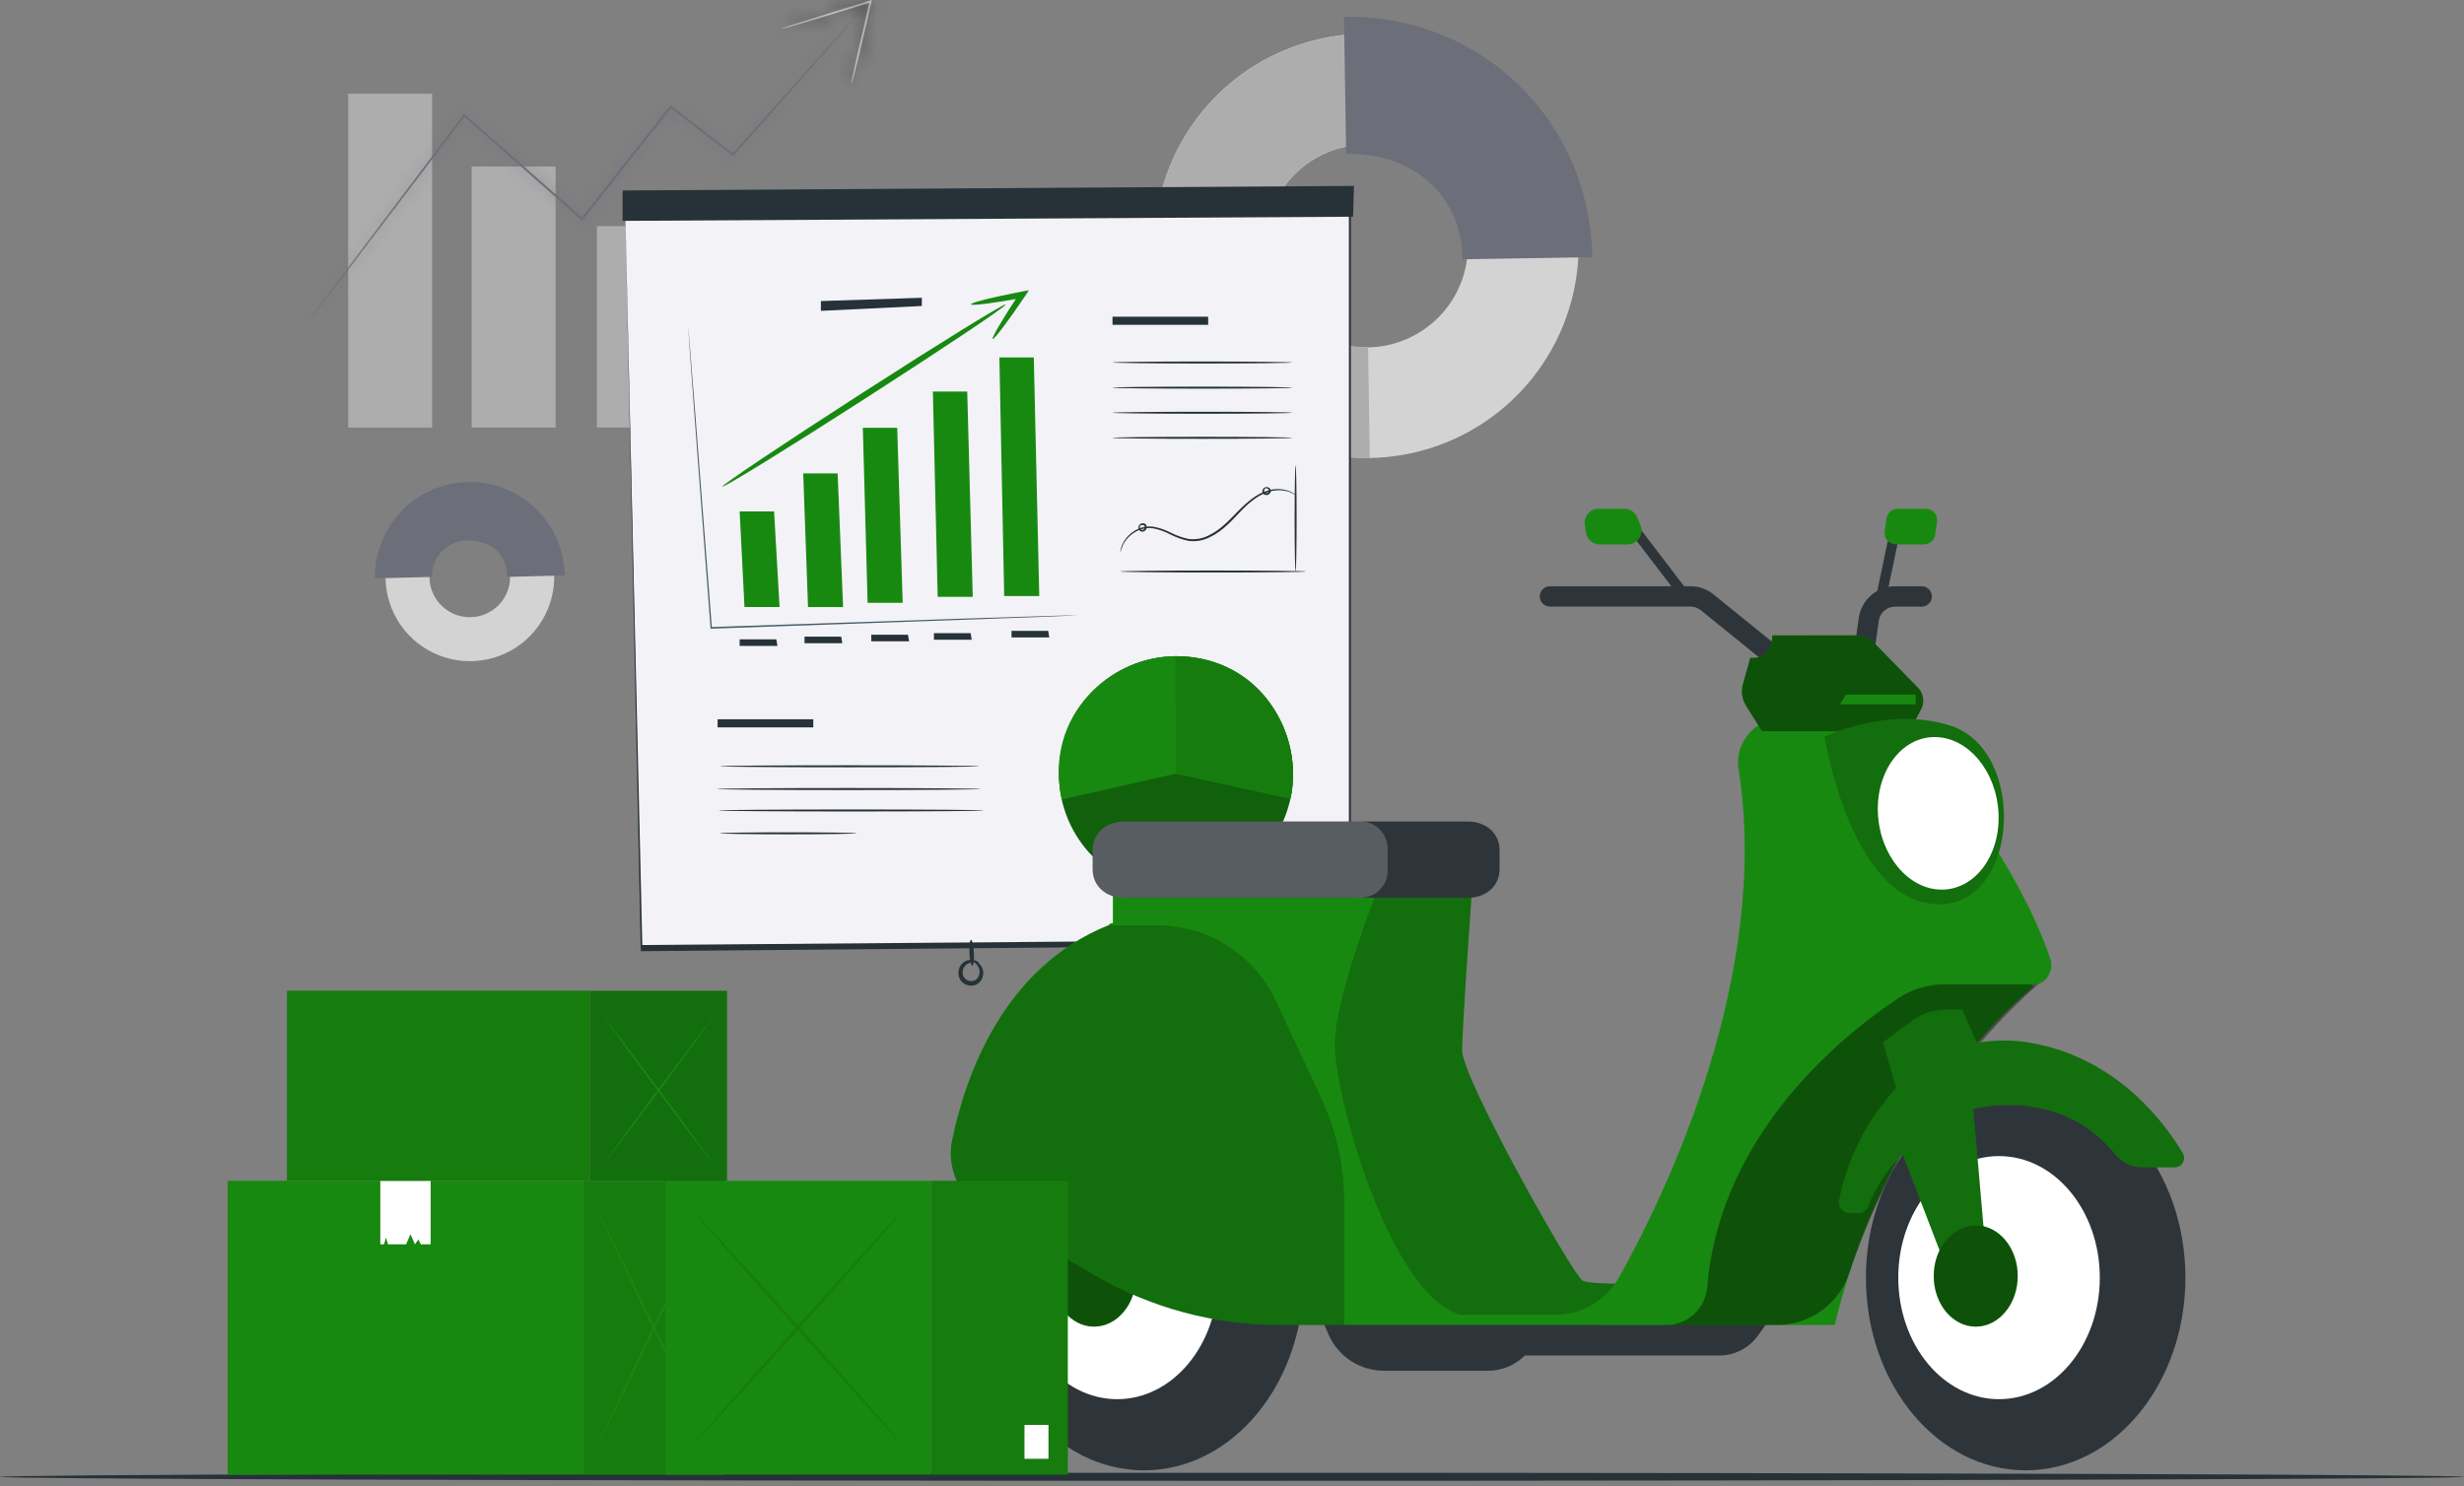 <svg width="184" height="111" viewBox="0 0 184 111" fill="none" xmlns="http://www.w3.org/2000/svg">
<rect x="0" y="0" width="184" height="111" fill="#808080" stroke="none"/>
<path d="M96.879 77.025C96.877 77.219 96.933 77.409 97.04 77.57C97.147 77.732 97.299 77.859 97.478 77.934C97.657 78.009 97.854 78.029 98.044 77.991C98.234 77.954 98.409 77.861 98.546 77.724C98.683 77.587 98.776 77.412 98.814 77.222C98.851 77.031 98.831 76.834 98.756 76.656C98.681 76.477 98.555 76.324 98.393 76.218C98.231 76.111 98.041 76.055 97.847 76.057C97.591 76.058 97.345 76.16 97.164 76.342C96.983 76.523 96.88 76.768 96.879 77.025Z" fill="#ADADAD"/>
<path d="M106.133 66.423C106.134 66.616 106.192 66.805 106.301 66.965C106.409 67.125 106.562 67.249 106.741 67.322C106.92 67.394 107.117 67.412 107.306 67.374C107.496 67.335 107.669 67.24 107.805 67.103C107.94 66.965 108.032 66.79 108.068 66.6C108.105 66.411 108.084 66.214 108.009 66.036C107.933 65.858 107.807 65.707 107.645 65.601C107.484 65.495 107.294 65.439 107.101 65.441C106.842 65.443 106.595 65.547 106.414 65.731C106.232 65.916 106.131 66.164 106.133 66.423Z" fill="#ADADAD"/>
<path d="M127.91 80.554C127.911 80.748 127.97 80.936 128.078 81.096C128.186 81.256 128.34 81.38 128.519 81.453C128.698 81.526 128.894 81.544 129.084 81.505C129.273 81.466 129.446 81.372 129.582 81.234C129.718 81.097 129.81 80.922 129.846 80.732C129.882 80.542 129.861 80.346 129.786 80.168C129.711 79.99 129.584 79.838 129.423 79.732C129.261 79.626 129.072 79.57 128.878 79.572C128.62 79.574 128.373 79.679 128.191 79.863C128.01 80.047 127.909 80.296 127.91 80.554Z" fill="#ADADAD"/>
<path d="M32.269 7H26V31.935H32.269V7Z" fill="#ADADAD"/>
<path d="M41.488 12.438H35.219V31.933H41.488V12.438Z" fill="#ADADAD"/>
<path d="M50.847 16.891H44.578V31.932H50.847V16.891Z" fill="#ADADAD"/>
<path d="M69.638 22.669H63.369V31.603H69.638V22.669Z" fill="#CCCCCC"/>
<mask id="path-8-inside-1_3033_100021" fill="white">
<path d="M64.618 0.446C64.618 0.446 64.559 0.522 64.445 0.656L63.923 1.255L61.94 3.515L54.786 11.607L54.747 11.648L54.702 11.615L50.035 8.038H50.129L43.601 16.313L43.523 16.414L43.475 16.475L43.416 16.422L34.625 8.657H34.723C31.271 13.188 28.347 17.058 26.255 19.795L23.819 22.979L23.169 23.816L22.999 24.031C22.98 24.056 22.959 24.08 22.938 24.103C22.953 24.076 22.971 24.05 22.991 24.025L23.152 23.802L23.786 22.945L26.188 19.739L34.614 8.563L34.658 8.504L34.712 8.551L43.514 16.297H43.408L43.486 16.196L50.023 7.926L50.065 7.873L50.118 7.915L54.778 11.489H54.694L61.884 3.462C62.752 2.5 63.432 1.744 63.898 1.23L64.431 0.644C64.554 0.505 64.618 0.446 64.618 0.446Z"/>
</mask>
<path d="M64.618 0.446C64.618 0.446 64.559 0.522 64.445 0.656L63.923 1.255L61.94 3.515L54.786 11.607L54.747 11.648L54.702 11.615L50.035 8.038H50.129L43.601 16.313L43.523 16.414L43.475 16.475L43.416 16.422L34.625 8.657H34.723C31.271 13.188 28.347 17.058 26.255 19.795L23.819 22.979L23.169 23.816L22.999 24.031C22.98 24.056 22.959 24.08 22.938 24.103C22.953 24.076 22.971 24.05 22.991 24.025L23.152 23.802L23.786 22.945L26.188 19.739L34.614 8.563L34.658 8.504L34.712 8.551L43.514 16.297H43.408L43.486 16.196L50.023 7.926L50.065 7.873L50.118 7.915L54.778 11.489H54.694L61.884 3.462C62.752 2.5 63.432 1.744 63.898 1.23L64.431 0.644C64.554 0.505 64.618 0.446 64.618 0.446Z" fill="#6C6E79"/>
<path d="M64.618 0.446L74.09 7.813L56.527 -8.415L64.618 0.446ZM64.445 0.656L73.499 8.531L73.535 8.49L73.57 8.449L64.445 0.656ZM63.923 1.255L72.942 9.172L72.96 9.151L72.978 9.131L63.923 1.255ZM61.94 3.515L70.93 11.464L70.944 11.448L70.958 11.432L61.94 3.515ZM54.786 11.607L63.559 19.794L63.669 19.676L63.776 19.555L54.786 11.607ZM54.747 11.648L47.546 21.248L56.167 27.714L63.52 19.836L54.747 11.648ZM54.702 11.615L47.403 21.14L47.452 21.177L47.502 21.215L54.702 11.615ZM50.035 8.038V-3.962H14.646L42.736 17.563L50.035 8.038ZM50.129 8.038L59.55 15.471L74.882 -3.962H50.129V8.038ZM43.601 16.313L34.18 8.881L34.154 8.913L34.128 8.946L43.601 16.313ZM43.523 16.414L34.05 9.046L34.039 9.061L34.027 9.076L43.523 16.414ZM43.475 16.475L35.424 25.374L45.041 34.074L52.97 23.812L43.475 16.475ZM43.416 16.422L51.467 7.523L51.414 7.475L51.36 7.428L43.416 16.422ZM34.625 8.657V-3.343H2.911L26.681 17.652L34.625 8.657ZM34.723 8.657L44.269 15.929L58.948 -3.343H34.723V8.657ZM26.255 19.795L35.785 27.087L35.788 27.084L26.255 19.795ZM23.819 22.979L33.297 30.339L33.323 30.305L33.349 30.271L23.819 22.979ZM23.169 23.816L32.575 31.267L32.611 31.222L32.646 31.177L23.169 23.816ZM22.999 24.031L13.593 16.579L13.49 16.708L13.392 16.84L22.999 24.031ZM22.938 24.103L12.566 18.067L31.619 32.388L22.938 24.103ZM22.991 24.025L32.431 31.433L32.572 31.253L32.706 31.069L22.991 24.025ZM23.152 23.802L13.504 16.667L13.47 16.713L13.437 16.758L23.152 23.802ZM23.786 22.945L14.183 15.749L14.16 15.78L14.137 15.811L23.786 22.945ZM26.188 19.739L16.606 12.516L16.595 12.53L16.585 12.543L26.188 19.739ZM34.614 8.563L25.069 1.29L25.05 1.314L25.032 1.339L34.614 8.563ZM34.658 8.504L42.66 -0.439L32.983 -9.098L25.113 1.231L34.658 8.504ZM34.712 8.551L26.71 17.494L26.747 17.527L26.785 17.561L34.712 8.551ZM43.514 16.297V28.297H75.319L51.441 7.287L43.514 16.297ZM43.408 16.297L33.936 8.929L18.872 28.297H43.408V16.297ZM43.486 16.196L34.072 8.755L34.043 8.792L34.014 8.829L43.486 16.196ZM50.023 7.926L59.437 15.368L59.442 15.362L50.023 7.926ZM50.065 7.873L57.501 -1.546L48.082 -8.981L40.646 0.438L50.065 7.873ZM50.118 7.915L42.683 17.334L42.748 17.386L42.815 17.437L50.118 7.915ZM54.778 11.489V23.489H90.138L62.081 1.968L54.778 11.489ZM54.694 11.489L45.755 3.483L27.835 23.489H54.694V11.489ZM61.884 3.462L52.971 -4.572L52.958 -4.558L52.945 -4.544L61.884 3.462ZM63.898 1.23L55.021 -6.844L55.012 -6.835L63.898 1.23ZM64.431 0.644L73.308 8.719L73.375 8.646L73.44 8.572L64.431 0.644ZM64.618 0.446C55.146 -6.921 55.146 -6.921 55.146 -6.922C55.146 -6.922 55.147 -6.922 55.147 -6.922C55.147 -6.923 55.148 -6.923 55.148 -6.924C55.149 -6.925 55.15 -6.926 55.151 -6.927C55.152 -6.929 55.154 -6.931 55.155 -6.933C55.158 -6.937 55.162 -6.941 55.165 -6.945C55.171 -6.953 55.177 -6.961 55.182 -6.968C55.194 -6.982 55.205 -6.996 55.215 -7.009C55.235 -7.034 55.252 -7.055 55.267 -7.073C55.295 -7.109 55.313 -7.13 55.321 -7.138L73.57 8.449C73.691 8.307 73.796 8.181 73.882 8.075C73.926 8.021 73.965 7.973 73.999 7.929C74.017 7.907 74.033 7.887 74.048 7.867C74.056 7.858 74.063 7.848 74.07 7.839C74.074 7.835 74.077 7.831 74.08 7.826C74.082 7.824 74.084 7.822 74.085 7.82C74.086 7.819 74.087 7.818 74.088 7.817C74.088 7.816 74.089 7.816 74.089 7.815C74.089 7.815 74.09 7.814 74.09 7.814C74.09 7.814 74.09 7.813 64.618 0.446ZM55.391 -7.22L54.869 -6.62L72.978 9.131L73.499 8.531L55.391 -7.22ZM54.905 -6.661L52.921 -4.401L70.958 11.432L72.942 9.172L54.905 -6.661ZM52.95 -4.433L45.796 3.658L63.776 19.555L70.93 11.464L52.95 -4.433ZM46.013 3.419L45.974 3.461L63.52 19.836L63.559 19.794L46.013 3.419ZM61.947 2.049L61.903 2.015L47.502 21.215L47.546 21.248L61.947 2.049ZM62.001 2.09L57.333 -1.487L42.736 17.563L47.403 21.14L62.001 2.09ZM50.035 20.038H50.129V-3.962H50.035V20.038ZM40.708 0.605L34.18 8.881L53.022 23.746L59.55 15.471L40.708 0.605ZM34.128 8.946L34.05 9.046L52.995 23.781L53.073 23.681L34.128 8.946ZM34.027 9.076L33.98 9.138L52.97 23.812L53.018 23.751L34.027 9.076ZM51.526 7.576L51.467 7.523L35.366 25.321L35.424 25.374L51.526 7.576ZM51.36 7.428L42.569 -0.337L26.681 17.652L35.473 25.416L51.36 7.428ZM34.625 20.657H34.723V-3.343H34.625V20.657ZM25.177 1.386C21.669 5.991 18.821 9.761 16.722 12.507L35.788 27.084C37.874 24.355 40.874 20.386 44.269 15.929L25.177 1.386ZM16.724 12.503L14.289 15.687L33.349 30.271L35.785 27.087L16.724 12.503ZM14.342 15.618L13.692 16.455L32.646 31.177L33.297 30.339L14.342 15.618ZM13.763 16.364L13.593 16.579L32.405 31.482L32.575 31.267L13.763 16.364ZM13.392 16.84C13.659 16.482 13.948 16.141 14.256 15.818L31.619 32.388C31.97 32.019 32.3 31.63 32.606 31.221L13.392 16.84ZM33.309 30.139C33.046 30.59 32.753 31.023 32.431 31.433L13.55 16.617C13.189 17.077 12.861 17.561 12.566 18.067L33.309 30.139ZM32.706 31.069L32.868 30.845L13.437 16.758L13.275 16.981L32.706 31.069ZM32.801 30.936L33.434 30.08L14.137 15.811L13.504 16.667L32.801 30.936ZM33.389 30.141L35.791 26.936L16.585 12.543L14.183 15.749L33.389 30.141ZM35.77 26.963L44.196 15.786L25.032 1.339L16.606 12.516L35.77 26.963ZM44.159 15.835L44.204 15.777L25.113 1.231L25.069 1.29L44.159 15.835ZM26.657 17.447L26.71 17.494L42.713 -0.391L42.66 -0.439L26.657 17.447ZM26.785 17.561L35.587 25.306L51.441 7.287L42.638 -0.458L26.785 17.561ZM43.514 4.297H43.408V28.297H43.514V4.297ZM52.88 23.664L52.959 23.563L34.014 8.829L33.936 8.929L52.88 23.664ZM52.9 23.638L59.437 15.368L40.609 0.485L34.072 8.755L52.9 23.638ZM59.442 15.362L59.484 15.309L40.646 0.438L40.605 0.491L59.442 15.362ZM42.63 17.292L42.683 17.334L57.553 -1.504L57.501 -1.546L42.63 17.292ZM42.815 17.437L47.474 21.011L62.081 1.968L57.422 -1.606L42.815 17.437ZM54.778 -0.511H54.694V23.489H54.778V-0.511ZM63.632 19.496L70.822 11.469L52.945 -4.544L45.755 3.483L63.632 19.496ZM70.797 11.497C71.677 10.521 72.336 9.789 72.784 9.295L55.012 -6.835C54.529 -6.301 53.826 -5.521 52.971 -4.572L70.797 11.497ZM72.776 9.304L73.308 8.719L55.554 -7.43L55.021 -6.844L72.776 9.304ZM73.44 8.572C73.367 8.655 73.27 8.761 73.149 8.884C73.088 8.946 73.021 9.013 72.948 9.084C72.912 9.119 72.873 9.156 72.834 9.193C72.814 9.212 72.793 9.231 72.773 9.25C72.762 9.259 72.752 9.269 72.741 9.279C72.736 9.284 72.731 9.288 72.725 9.293C72.723 9.296 72.72 9.298 72.717 9.301C72.716 9.302 72.715 9.303 72.713 9.304C72.713 9.305 72.712 9.306 72.711 9.306C72.71 9.307 72.709 9.308 64.618 0.446C56.527 -8.415 56.526 -8.415 56.525 -8.414C56.524 -8.413 56.523 -8.412 56.523 -8.412C56.521 -8.411 56.52 -8.409 56.519 -8.408C56.516 -8.406 56.513 -8.403 56.511 -8.401C56.505 -8.396 56.5 -8.391 56.494 -8.386C56.484 -8.376 56.473 -8.366 56.462 -8.356C56.44 -8.336 56.418 -8.315 56.397 -8.295C56.353 -8.254 56.309 -8.212 56.264 -8.169C56.175 -8.082 56.085 -7.993 55.993 -7.898C55.809 -7.71 55.618 -7.506 55.423 -7.283L73.44 8.572Z" fill="#6C6E79" mask="url(#path-8-inside-1_3033_100021)"/>
<mask id="path-10-inside-2_3033_100021" fill="white">
<path d="M63.584 6.23C63.581 6.188 63.586 6.145 63.598 6.105L63.667 5.747C63.74 5.415 63.838 4.975 63.946 4.436C64.195 3.32 64.546 1.797 64.951 0.089L65.04 0.173L64.725 0.271C62.975 0.809 61.391 1.286 60.241 1.627L58.877 2.02L58.503 2.12C58.46 2.136 58.415 2.145 58.369 2.146C58.409 2.124 58.451 2.106 58.495 2.093L58.86 1.967L60.211 1.529C61.352 1.163 62.934 0.67 64.675 0.134L64.99 0.039L65.113 0L65.082 0.126C64.694 1.841 64.34 3.359 64.061 4.461C63.924 4.994 63.812 5.432 63.732 5.761C63.693 5.898 63.659 6.015 63.634 6.11C63.623 6.152 63.606 6.193 63.584 6.23Z"/>
</mask>
<path d="M63.584 6.23C63.581 6.188 63.586 6.145 63.598 6.105L63.667 5.747C63.74 5.415 63.838 4.975 63.946 4.436C64.195 3.32 64.546 1.797 64.951 0.089L65.04 0.173L64.725 0.271C62.975 0.809 61.391 1.286 60.241 1.627L58.877 2.02L58.503 2.12C58.46 2.136 58.415 2.145 58.369 2.146C58.409 2.124 58.451 2.106 58.495 2.093L58.86 1.967L60.211 1.529C61.352 1.163 62.934 0.67 64.675 0.134L64.99 0.039L65.113 0L65.082 0.126C64.694 1.841 64.34 3.359 64.061 4.461C63.924 4.994 63.812 5.432 63.732 5.761C63.693 5.898 63.659 6.015 63.634 6.11C63.623 6.152 63.606 6.193 63.584 6.23Z" fill="#CCCCCC"/>
<path d="M63.584 6.23L51.601 6.865L53.666 45.845L73.854 12.436L63.584 6.23ZM63.598 6.105L75.149 9.355L75.281 8.884L75.375 8.405L63.598 6.105ZM63.667 5.747L51.944 3.186L51.916 3.316L51.89 3.447L63.667 5.747ZM63.946 4.436L52.233 1.83L52.207 1.944L52.184 2.059L63.946 4.436ZM64.951 0.089L73.158 -8.665L58.049 -22.83L53.274 -2.677L64.951 0.089ZM65.04 0.173L68.591 11.636L88.3 5.531L73.248 -8.581L65.04 0.173ZM64.725 0.271L68.255 11.74L68.265 11.736L68.275 11.733L64.725 0.271ZM60.241 1.627L63.566 13.157L63.607 13.145L63.648 13.133L60.241 1.627ZM58.877 2.02L61.99 13.609L62.096 13.581L62.202 13.55L58.877 2.02ZM58.503 2.12L55.39 -9.469L54.842 -9.321L54.31 -9.123L58.503 2.12ZM58.369 2.146L52.64 -8.398L58.534 14.144L58.369 2.146ZM58.495 2.093L62.056 13.552L62.225 13.499L62.393 13.442L58.495 2.093ZM58.86 1.967L55.158 -9.447L55.059 -9.416L54.962 -9.382L58.86 1.967ZM60.211 1.529L56.55 -9.899L56.529 -9.892L56.508 -9.886L60.211 1.529ZM64.675 0.134L61.217 -11.357L61.181 -11.346L61.146 -11.335L64.675 0.134ZM64.99 0.039L68.447 11.53L68.538 11.503L68.628 11.474L64.99 0.039ZM65.113 0L76.769 2.849L81.846 -17.917L61.474 -11.435L65.113 0ZM65.082 0.126L53.425 -2.724L53.4 -2.622L53.377 -2.52L65.082 0.126ZM64.061 4.461L75.684 7.443L75.689 7.425L75.694 7.406L64.061 4.461ZM63.732 5.761L75.27 9.058L75.331 8.843L75.385 8.625L63.732 5.761ZM63.634 6.11L52.033 3.039L52.019 3.094L52.005 3.149L63.634 6.11ZM75.567 5.595C75.634 6.863 75.493 8.133 75.149 9.355L52.046 2.855C51.679 4.158 51.529 5.513 51.601 6.865L75.567 5.595ZM75.375 8.405L75.445 8.048L51.89 3.447L51.82 3.804L75.375 8.405ZM75.391 8.309C75.457 8.006 75.577 7.463 75.709 6.813L52.184 2.059C52.098 2.486 52.023 2.825 51.944 3.186L75.391 8.309ZM75.66 7.042C75.892 5.997 76.231 4.531 76.628 2.856L53.274 -2.677C52.862 -0.937 52.497 0.643 52.233 1.83L75.66 7.042ZM56.743 8.844L56.833 8.927L73.248 -8.581L73.158 -8.665L56.743 8.844ZM61.49 -11.29L61.175 -11.192L68.275 11.733L68.591 11.636L61.49 -11.29ZM61.195 -11.198C59.485 -10.672 57.941 -10.207 56.834 -9.88L63.648 13.133C64.841 12.78 66.466 12.29 68.255 11.74L61.195 -11.198ZM56.917 -9.904L55.552 -9.51L62.202 13.55L63.566 13.157L56.917 -9.904ZM55.763 -9.569L55.39 -9.469L61.617 13.71L61.99 13.609L55.763 -9.569ZM54.31 -9.123C55.557 -9.588 56.874 -9.835 58.204 -9.853L58.534 14.144C59.956 14.125 61.364 13.861 62.696 13.364L54.31 -9.123ZM64.099 12.689C63.447 13.043 62.763 13.332 62.056 13.552L54.934 -9.367C54.139 -9.12 53.371 -8.796 52.64 -8.398L64.099 12.689ZM62.393 13.442L62.759 13.316L54.962 -9.382L54.596 -9.257L62.393 13.442ZM62.563 13.382L63.913 12.943L56.508 -9.886L55.158 -9.447L62.563 13.382ZM63.871 12.957C64.949 12.612 66.482 12.133 68.204 11.603L61.146 -11.335C59.385 -10.794 57.754 -10.285 56.55 -9.899L63.871 12.957ZM68.132 11.625L68.447 11.53L61.532 -11.452L61.217 -11.357L68.132 11.625ZM68.628 11.474L68.751 11.435L61.474 -11.435L61.352 -11.396L68.628 11.474ZM53.456 -2.849L53.425 -2.724L76.739 2.975L76.769 2.849L53.456 -2.849ZM53.377 -2.52C52.994 -0.825 52.667 0.569 52.428 1.516L75.694 7.406C76.012 6.149 76.394 4.508 76.787 2.771L53.377 -2.52ZM52.437 1.479C52.302 2.007 52.176 2.501 52.078 2.898L75.385 8.625C75.449 8.363 75.546 7.981 75.684 7.443L52.437 1.479ZM52.193 2.465C52.166 2.561 52.095 2.806 52.033 3.039L75.234 9.181C75.229 9.203 75.225 9.216 75.224 9.218C75.224 9.22 75.225 9.216 75.229 9.203C75.233 9.189 75.237 9.172 75.245 9.146C75.252 9.121 75.26 9.093 75.27 9.058L52.193 2.465ZM52.005 3.149C52.285 2.049 52.726 0.995 53.313 0.024L73.854 12.436C74.486 11.39 74.961 10.256 75.263 9.071L52.005 3.149Z" fill="black" mask="url(#path-10-inside-2_3033_100021)"/>
<path d="M34.986 36.785C36.232 36.765 37.456 37.114 38.503 37.79C39.55 38.465 40.374 39.435 40.869 40.579C41.365 41.722 41.51 42.986 41.287 44.212C41.064 45.438 40.482 46.57 39.616 47.465C38.749 48.361 37.637 48.979 36.419 49.242C35.201 49.505 33.933 49.401 32.774 48.943C31.615 48.486 30.618 47.694 29.909 46.67C29.2 45.646 28.81 44.434 28.79 43.188C28.764 41.518 29.403 39.906 30.564 38.705C31.726 37.505 33.316 36.814 34.986 36.785ZM35.137 46.098C35.733 46.087 36.312 45.9 36.801 45.56C37.29 45.22 37.667 44.742 37.885 44.188C38.103 43.634 38.152 43.027 38.025 42.445C37.899 41.863 37.602 41.331 37.174 40.918C36.745 40.504 36.204 40.227 35.618 40.12C35.031 40.014 34.427 40.084 33.881 40.322C33.334 40.559 32.87 40.953 32.548 41.454C32.225 41.954 32.058 42.54 32.068 43.135C32.075 43.531 32.16 43.922 32.318 44.285C32.476 44.649 32.704 44.977 32.989 45.252C33.274 45.528 33.61 45.744 33.979 45.889C34.347 46.034 34.741 46.105 35.137 46.098Z" fill="#D3D3D3"/>
<path d="M34.973 36.001C36.852 35.974 38.665 36.693 40.014 38.001C41.363 39.308 42.139 41.097 42.172 42.976L37.875 43.087C37.847 41.221 36.583 40.462 35.085 40.367C34.717 40.345 34.348 40.4 34.002 40.527C33.656 40.654 33.34 40.852 33.074 41.108C32.808 41.363 32.597 41.671 32.456 42.012C32.315 42.352 32.246 42.719 32.253 43.087L28.001 43.202C27.972 41.323 28.69 39.509 29.997 38.159C31.304 36.808 33.094 36.032 34.973 36.001Z" fill="#6C6E79"/>
<path d="M86.199 18.624C86.148 15.49 87.027 12.411 88.726 9.777C90.424 7.142 92.866 5.071 95.742 3.825C98.618 2.579 101.799 2.213 104.883 2.775C107.967 3.338 110.814 4.802 113.066 6.982C115.317 9.163 116.871 11.963 117.531 15.027C118.191 18.091 117.928 21.282 116.774 24.196C115.62 27.111 113.628 29.617 111.049 31.399C108.47 33.181 105.421 34.158 102.287 34.206C98.089 34.266 94.039 32.659 91.024 29.739C88.008 26.818 86.274 22.821 86.199 18.624ZM109.616 18.247C109.592 16.749 109.124 15.292 108.271 14.06C107.419 12.828 106.22 11.877 104.827 11.326C103.434 10.775 101.908 10.65 100.444 10.966C98.98 11.283 97.642 12.026 96.6 13.102C95.558 14.178 94.858 15.54 94.59 17.013C94.322 18.487 94.496 20.008 95.092 21.382C95.687 22.757 96.677 23.924 97.936 24.736C99.195 25.548 100.666 25.969 102.164 25.945C104.172 25.91 106.085 25.08 107.482 23.637C108.879 22.194 109.647 20.256 109.616 18.247Z" fill="#D3D3D3"/>
<path d="M86.199 18.623C86.136 14.423 87.741 10.369 90.664 7.351C93.586 4.334 97.587 2.599 101.787 2.527L101.921 10.794C99.912 10.827 97.998 11.655 96.6 13.099C95.202 14.542 94.435 16.482 94.467 18.491C94.5 20.5 95.329 22.414 96.772 23.811C98.215 25.209 100.155 25.977 102.164 25.944L102.287 34.206C98.088 34.267 94.037 32.661 91.022 29.74C88.006 26.819 86.272 22.821 86.199 18.623Z" fill="#ADADAD"/>
<path d="M100.361 1.255C110.581 1.091 118.737 8.987 118.898 19.206L109.225 19.363C109.147 14.475 105.411 11.397 100.526 11.478L100.361 1.255Z" fill="#6C6E79"/>
<path d="M184 110.306C184 110.464 142.809 110.6 92 110.6C41.191 110.6 0 110.464 0 110.306C0 110.147 41.18 110 92 110C142.82 110 184 110.136 184 110.306Z" fill="#263238"/>
<path d="M47.853 70.203L100.806 69.822V70.568L47.853 71.044V70.203Z" fill="#263238"/>
<path d="M46.703 16.133L47.909 70.648L100.811 70.235V15.217L46.703 16.133Z" fill="#F2F2F7"/>
<path d="M46.706 16.133L100.813 15.154H100.879V15.22C100.879 30.969 100.879 49.553 100.879 69.38V70.313H100.805L47.903 70.717H47.84V70.654C47.157 37.981 46.712 16.696 46.697 16.136C46.697 16.687 47.206 37.981 47.966 70.648L47.903 70.585L100.805 70.163L100.73 70.238V69.377C100.73 49.55 100.73 30.966 100.73 15.218L100.796 15.284L46.706 16.133Z" fill="#263238"/>
<path d="M46.49 16.497L101.041 16.185L101.109 13.886L46.49 14.227V16.497Z" fill="#263238"/>
<path d="M72.605 72.135C72.514 72.135 72.417 71.707 72.391 71.174C72.365 70.64 72.422 70.204 72.514 70.198C72.605 70.192 72.702 70.623 72.728 71.156C72.754 71.69 72.7 72.135 72.605 72.135Z" fill="#263238"/>
<path d="M72.584 71.742C72.584 71.722 72.675 71.716 72.818 71.774C72.904 71.81 72.985 71.859 73.058 71.917C73.156 71.997 73.239 72.094 73.301 72.204C73.386 72.357 73.428 72.529 73.424 72.704C73.42 72.879 73.37 73.049 73.278 73.197C73.223 73.287 73.153 73.366 73.072 73.433C72.987 73.501 72.89 73.553 72.786 73.585C72.566 73.646 72.33 73.629 72.121 73.536C72.014 73.489 71.918 73.422 71.835 73.341C71.752 73.259 71.687 73.162 71.643 73.054C71.564 72.858 71.547 72.643 71.595 72.437C71.63 72.265 71.712 72.107 71.832 71.98C71.953 71.853 72.106 71.763 72.275 71.719C72.491 71.66 72.721 71.68 72.924 71.777C73.061 71.846 73.112 71.917 73.101 71.934C73.089 71.952 73.012 71.934 72.881 71.9C72.702 71.867 72.517 71.882 72.346 71.946C72.236 71.989 72.138 72.058 72.061 72.147C71.971 72.252 71.913 72.38 71.892 72.516C71.872 72.653 71.889 72.792 71.943 72.919C72.006 73.055 72.117 73.163 72.255 73.22C72.392 73.282 72.546 73.295 72.692 73.258C72.826 73.223 72.942 73.139 73.018 73.022C73.092 72.912 73.137 72.785 73.147 72.652C73.155 72.592 73.155 72.531 73.147 72.471C73.137 72.415 73.121 72.36 73.098 72.308C73.025 72.139 72.909 71.992 72.763 71.88C72.658 71.805 72.584 71.765 72.584 71.742Z" fill="#263238"/>
<path d="M80.454 45.965C80.454 45.965 80.454 45.965 80.419 45.965H80.322L79.945 45.982L78.49 46.046L73.141 46.246C68.623 46.413 62.379 46.634 55.486 46.872L53.114 46.953H53.06V46.898C52.58 40.564 52.145 34.886 51.845 30.805C51.697 28.767 51.58 27.128 51.497 26C51.459 25.427 51.428 24.999 51.408 24.703C51.408 24.554 51.391 24.442 51.388 24.365C51.385 24.287 51.388 24.299 51.388 24.279C51.388 24.258 51.388 24.25 51.388 24.25C51.389 24.259 51.389 24.269 51.388 24.279C51.388 24.299 51.388 24.327 51.388 24.365C51.388 24.402 51.405 24.554 51.419 24.7C51.442 24.987 51.479 25.432 51.528 25.998C51.617 27.126 51.748 28.765 51.911 30.797C52.231 34.866 52.671 40.529 53.157 46.889L53.1 46.838L55.472 46.755C62.364 46.519 68.617 46.31 73.126 46.166L78.479 46L79.933 45.959H80.311H80.442L80.454 45.965Z" fill="#455A64"/>
<path d="M61.301 22.485V23.217L68.839 22.855V22.241L61.301 22.485Z" fill="#263238"/>
<path d="M55.594 45.339H58.215L57.803 38.196H55.234L55.594 45.339Z" fill="#188910"/>
<path d="M60.34 45.343H62.958L62.55 35.357H59.98L60.34 45.343Z" fill="#188910"/>
<path d="M64.789 45.023H67.409L66.998 31.95H64.432L64.789 45.023Z" fill="#188910"/>
<path d="M74.989 44.516H77.607L77.198 26.698H74.629L74.989 44.516Z" fill="#188910"/>
<path d="M70.022 44.576H72.64L72.228 29.244H69.662L70.022 44.576Z" fill="#188910"/>
<path d="M53.948 36.344C53.879 36.238 58.56 33.104 64.399 29.344C70.237 25.584 75.032 22.622 75.101 22.743C75.169 22.863 70.488 25.983 64.647 29.743C58.806 33.503 54.011 36.451 53.948 36.344Z" fill="#188910"/>
<path d="M72.508 22.732C72.485 22.606 74.18 22.181 76.3 21.779L76.837 21.679L76.532 22.135L76.514 22.161C75.303 23.969 74.228 25.378 74.128 25.318C74.028 25.258 74.923 23.725 76.129 21.914L76.146 21.888L76.38 22.244C74.263 22.631 72.531 22.855 72.508 22.732Z" fill="#188910"/>
<path d="M55.234 47.753H57.972L58.058 48.241H55.234V47.753Z" fill="#263238"/>
<path d="M60.078 47.552H62.816L62.901 48.04H60.078V47.552Z" fill="#263238"/>
<path d="M65.064 47.409H67.802L67.888 47.897H65.064V47.409Z" fill="#263238"/>
<path d="M69.742 47.291H72.48L72.566 47.782H69.742V47.291Z" fill="#263238"/>
<path d="M75.535 47.119H78.273L78.359 47.61H75.535V47.119Z" fill="#263238"/>
<path d="M87.817 66.573C92.643 66.573 96.556 62.643 96.556 57.796C96.556 52.949 92.643 49.019 87.817 49.019C82.991 49.019 79.078 52.949 79.078 57.796C79.078 62.643 82.991 66.573 87.817 66.573Z" fill="#188910"/>
<path opacity="0.3" d="M87.817 66.573C92.643 66.573 96.556 62.643 96.556 57.796C96.556 52.949 92.643 49.019 87.817 49.019C82.991 49.019 79.078 52.949 79.078 57.796C79.078 62.643 82.991 66.573 87.817 66.573Z" fill="black"/>
<path d="M87.815 57.785L79.29 59.711C77.919 53.396 82.988 49.008 87.815 49.008" fill="#188910"/>
<path d="M87.827 57.785L87.769 49.008C94.205 49.008 97.394 54.917 96.365 59.653L87.827 57.785Z" fill="#188910"/>
<path d="M87.827 57.785L87.769 49.008C94.205 49.008 97.394 54.917 96.365 59.653L87.827 57.785Z" fill="#188910"/>
<path opacity="0.1" d="M87.827 57.785L87.769 49.008C94.205 49.008 97.394 54.917 96.365 59.653L87.827 57.785Z" fill="black"/>
<path d="M96.782 37.013C96.612 36.899 96.431 36.803 96.242 36.726C95.714 36.564 95.148 36.58 94.63 36.772C93.961 36.981 93.298 37.515 92.655 38.184C92.012 38.852 91.324 39.662 90.318 40.135C89.832 40.378 89.286 40.469 88.749 40.397C88.264 40.296 87.796 40.127 87.357 39.897C86.971 39.695 86.558 39.549 86.131 39.464C85.76 39.405 85.379 39.453 85.034 39.602C84.525 39.818 84.109 40.209 83.859 40.704C83.779 40.89 83.713 41.082 83.662 41.278C83.671 41.07 83.721 40.866 83.808 40.678C84.047 40.155 84.468 39.738 84.991 39.504C85.349 39.344 85.745 39.287 86.134 39.34C86.575 39.423 87.002 39.568 87.403 39.771C87.83 39.993 88.286 40.156 88.757 40.253C89.266 40.317 89.781 40.229 90.24 40.001C91.206 39.547 91.884 38.743 92.544 38.086C93.204 37.429 93.887 36.875 94.581 36.671C95.121 36.482 95.708 36.482 96.247 36.671C96.391 36.727 96.527 36.802 96.65 36.895C96.699 36.929 96.743 36.968 96.782 37.013Z" fill="#263238"/>
<path d="M97.522 42.684C97.522 42.727 94.418 42.759 90.592 42.759C86.766 42.759 83.662 42.727 83.662 42.684C83.662 42.641 86.766 42.61 90.592 42.61C94.418 42.61 97.522 42.644 97.522 42.684Z" fill="#263238"/>
<path d="M96.75 42.685C96.71 42.685 96.676 40.911 96.676 38.721C96.676 36.531 96.71 34.76 96.75 34.76C96.791 34.76 96.825 36.534 96.825 38.721C96.825 40.908 96.793 42.685 96.75 42.685Z" fill="#263238"/>
<path d="M85.059 39.346C85.059 39.346 85.039 39.317 85.059 39.266C85.072 39.23 85.093 39.197 85.12 39.169C85.147 39.142 85.18 39.121 85.216 39.108C85.27 39.084 85.33 39.075 85.389 39.083C85.448 39.09 85.504 39.114 85.55 39.151C85.6 39.208 85.63 39.28 85.634 39.356C85.639 39.432 85.617 39.507 85.573 39.569C85.529 39.631 85.466 39.676 85.393 39.697C85.321 39.718 85.243 39.714 85.173 39.685C85.124 39.655 85.083 39.613 85.056 39.563C85.028 39.512 85.014 39.455 85.016 39.398C85.015 39.359 85.022 39.322 85.036 39.286C85.051 39.251 85.072 39.218 85.099 39.191C85.141 39.157 85.173 39.157 85.176 39.162C85.179 39.168 85.099 39.246 85.119 39.392C85.123 39.43 85.135 39.466 85.156 39.498C85.176 39.53 85.203 39.556 85.236 39.576C85.276 39.586 85.318 39.584 85.357 39.569C85.396 39.555 85.429 39.529 85.453 39.496C85.477 39.462 85.491 39.422 85.492 39.38C85.493 39.339 85.481 39.298 85.459 39.263C85.43 39.239 85.396 39.223 85.36 39.215C85.323 39.208 85.286 39.209 85.25 39.22C85.104 39.243 85.079 39.352 85.059 39.346Z" fill="#263238"/>
<path d="M94.403 36.468C94.403 36.468 94.403 36.434 94.455 36.405C94.521 36.371 94.598 36.365 94.669 36.388C94.726 36.403 94.777 36.434 94.817 36.476C94.857 36.519 94.885 36.572 94.898 36.629C94.902 36.703 94.882 36.776 94.839 36.837C94.797 36.898 94.736 36.943 94.665 36.964C94.595 36.986 94.519 36.983 94.45 36.956C94.381 36.929 94.324 36.879 94.286 36.815C94.266 36.76 94.26 36.7 94.271 36.642C94.281 36.584 94.308 36.53 94.346 36.485C94.394 36.428 94.463 36.392 94.538 36.385C94.589 36.385 94.615 36.402 94.612 36.411C94.609 36.419 94.503 36.425 94.432 36.548C94.412 36.579 94.4 36.614 94.396 36.651C94.392 36.687 94.397 36.724 94.409 36.758C94.434 36.789 94.468 36.812 94.506 36.823C94.544 36.835 94.585 36.835 94.623 36.823C94.661 36.812 94.695 36.789 94.72 36.758C94.745 36.727 94.76 36.689 94.763 36.649C94.756 36.613 94.74 36.58 94.717 36.551C94.694 36.523 94.665 36.5 94.632 36.485C94.506 36.422 94.418 36.488 94.403 36.468Z" fill="#263238"/>
<path d="M96.502 27.074C96.502 27.114 93.495 27.149 89.789 27.149C86.082 27.149 83.076 27.114 83.076 27.074C83.076 27.034 86.08 27 89.789 27C93.498 27 96.502 27.04 96.502 27.074Z" fill="#263238"/>
<path d="M96.502 28.954C96.502 28.997 93.495 29.028 89.789 29.028C86.082 29.028 83.076 28.997 83.076 28.954C83.076 28.911 86.08 28.879 89.789 28.879C93.498 28.879 96.502 28.914 96.502 28.954Z" fill="#263238"/>
<path d="M96.502 30.828C96.502 30.868 93.495 30.903 89.789 30.903C86.082 30.903 83.076 30.868 83.076 30.828C83.076 30.788 86.08 30.753 89.789 30.753C93.498 30.753 96.502 30.785 96.502 30.828Z" fill="#263238"/>
<path d="M96.502 32.7C96.502 32.743 93.495 32.775 89.789 32.775C86.082 32.775 83.076 32.743 83.076 32.7C83.076 32.657 86.08 32.625 89.789 32.625C93.498 32.625 96.502 32.66 96.502 32.7Z" fill="#263238"/>
<path d="M90.22 23.655H83.076V24.261H90.22V23.655Z" fill="#263238"/>
<path d="M60.732 53.723H53.588V54.328H60.732V53.723Z" fill="#263238"/>
<path d="M73.134 57.233C73.134 57.276 68.799 57.308 63.452 57.308C58.105 57.308 53.768 57.276 53.768 57.233C53.768 57.19 58.103 57.159 63.452 57.159C68.802 57.159 73.134 57.193 73.134 57.233Z" fill="#263238"/>
<path d="M73.248 58.932C73.248 58.972 68.835 59.007 63.394 59.007C57.953 59.007 53.541 58.972 53.541 58.932C53.541 58.892 57.95 58.857 63.394 58.857C68.838 58.857 73.248 58.898 73.248 58.932Z" fill="#263238"/>
<path d="M73.475 60.534C73.475 60.574 69.037 60.608 63.565 60.608C58.092 60.608 53.654 60.574 53.654 60.534C53.654 60.493 58.092 60.459 63.565 60.459C69.037 60.459 73.475 60.491 73.475 60.534Z" fill="#263238"/>
<path d="M63.961 62.239C63.961 62.28 61.675 62.314 58.863 62.314C56.051 62.314 53.768 62.28 53.768 62.239C53.768 62.199 56.054 62.165 58.863 62.165C61.672 62.165 63.961 62.199 63.961 62.239Z" fill="#263238"/>
<path d="M97.348 95.396L99.205 99.665C99.555 100.472 100.134 101.159 100.869 101.642C101.605 102.124 102.465 102.381 103.345 102.381H111.12C112.152 102.38 113.141 101.971 113.87 101.241H128.391C128.952 101.241 129.505 101.108 130.004 100.853C130.503 100.597 130.935 100.227 131.263 99.772L133.181 97.113L97.348 95.396Z" fill="#2E353A"/>
<path d="M109.185 78.472C109.185 80.519 117.343 95.059 118.16 95.636C118.977 96.214 129.627 95.568 129.627 95.568L128.833 98.584H99.586L87.432 74.993L95.469 63.396L110.111 63.803C110.111 63.803 109.185 76.428 109.185 78.472Z" fill="#188910"/>
<path opacity="0.2" d="M109.185 78.472C109.185 80.519 117.343 95.059 118.16 95.636C118.977 96.214 129.627 95.568 129.627 95.568L128.833 98.584H99.586L87.432 74.993L95.469 63.396L110.111 63.803C110.111 63.803 109.185 76.428 109.185 78.472Z" fill="black"/>
<path d="M85.427 109.819C92.016 109.819 97.357 103.376 97.357 95.428C97.357 87.479 92.016 81.036 85.427 81.036C78.838 81.036 73.496 87.479 73.496 95.428C73.496 103.376 78.838 109.819 85.427 109.819Z" fill="#2E353A"/>
<path d="M83.427 104.504C87.582 104.504 90.951 100.44 90.951 95.426C90.951 90.413 87.582 86.348 83.427 86.348C79.271 86.348 75.902 90.413 75.902 95.426C75.902 100.44 79.271 104.504 83.427 104.504Z" fill="white"/>
<path d="M81.698 99.085C83.429 99.085 84.832 97.393 84.832 95.305C84.832 93.218 83.429 91.526 81.698 91.526C79.967 91.526 78.564 93.218 78.564 95.305C78.564 97.393 79.967 99.085 81.698 99.085Z" fill="#188910"/>
<path opacity="0.4" d="M81.698 99.085C83.429 99.085 84.832 97.393 84.832 95.305C84.832 93.218 83.429 91.526 81.698 91.526C79.967 91.526 78.564 93.218 78.564 95.305C78.564 97.393 79.967 99.085 81.698 99.085Z" fill="black"/>
<path d="M151.88 73.686C151.88 73.686 141.112 81.944 137.006 98.964H119.762L136.094 72.376L144.709 68.794L151.88 73.686Z" fill="#188910"/>
<path opacity="0.4" d="M152.993 72.847C152.993 72.847 142.924 80.546 138.115 95.033C137.744 96.171 137.023 97.164 136.056 97.87C135.088 98.575 133.923 98.958 132.725 98.964H119.762L136.094 72.376L144.709 68.794L152.993 72.847Z" fill="black"/>
<path d="M151.958 73.514H145.307C144.045 73.498 142.807 73.861 141.752 74.554C137.805 77.183 128.458 84.514 127.485 96.129C127.425 96.895 127.079 97.612 126.517 98.136C125.954 98.66 125.216 98.955 124.447 98.962H95.538C90.68 98.963 85.909 97.674 81.712 95.229L73.447 90.412C72.556 89.892 71.851 89.106 71.43 88.165C71.009 87.223 70.894 86.174 71.099 85.163C72.083 80.419 74.856 72.279 82.791 69.096C82.916 69.039 82.726 68.99 83.106 68.944V64.018H103.83C103.83 64.018 99.674 73.928 99.674 78.015C99.674 81.87 103.761 96.683 109.048 98.203H116.265C117.224 98.179 118.161 97.904 118.979 97.404C119.798 96.904 120.471 96.197 120.93 95.354C124.447 89.075 132.26 72.796 129.825 57.409C129.54 55.612 130.923 53.763 132.746 53.763H142.052C142.052 53.763 150.408 63.456 153.12 71.649C153.398 72.446 152.801 73.514 151.958 73.514Z" fill="#188910"/>
<path d="M137.051 50.679H134.392C133.694 50.678 133.017 50.44 132.474 50.002L127.008 45.578C126.793 45.403 126.525 45.306 126.248 45.304H115.742C115.541 45.304 115.347 45.224 115.205 45.081C115.062 44.939 114.982 44.746 114.982 44.544C114.982 44.343 115.062 44.15 115.205 44.007C115.347 43.865 115.541 43.785 115.742 43.785H126.241C126.866 43.785 127.473 44.001 127.957 44.396L133.427 48.825C133.699 49.045 134.038 49.164 134.388 49.163H137.047C137.415 49.162 137.771 49.028 138.05 48.787C138.329 48.546 138.512 48.213 138.566 47.849L138.805 46.14C138.902 45.489 139.228 44.894 139.724 44.463C140.221 44.032 140.856 43.792 141.514 43.788H143.508C143.709 43.788 143.902 43.868 144.045 44.011C144.187 44.153 144.267 44.347 144.267 44.548C144.267 44.75 144.187 44.943 144.045 45.085C143.902 45.228 143.709 45.308 143.508 45.308H141.506C141.214 45.31 140.932 45.416 140.711 45.608C140.491 45.799 140.345 46.063 140.302 46.352L140.063 48.062C139.956 48.785 139.593 49.447 139.041 49.927C138.488 50.407 137.782 50.674 137.051 50.679Z" fill="#2E353A"/>
<path d="M132.351 47.458C132.351 47.458 132.386 49.25 130.703 49.136L130.156 51.081C130.078 51.355 130.058 51.642 130.098 51.924C130.138 52.206 130.237 52.477 130.388 52.718L131.577 54.617H142.592L143.458 52.984C143.596 52.724 143.649 52.427 143.607 52.135C143.565 51.844 143.432 51.573 143.226 51.362L139.944 48.008C139.773 47.831 139.567 47.691 139.34 47.595C139.113 47.499 138.869 47.45 138.622 47.45L132.351 47.458Z" fill="#188910"/>
<path opacity="0.4" d="M132.351 47.458C132.351 47.458 132.386 49.25 130.703 49.136L130.156 51.081C130.078 51.355 130.058 51.642 130.098 51.924C130.138 52.206 130.237 52.477 130.388 52.718L131.577 54.617H142.592L143.458 52.984C143.596 52.724 143.649 52.427 143.607 52.135C143.565 51.844 143.432 51.573 143.226 51.362L139.944 48.008C139.773 47.831 139.567 47.691 139.34 47.595C139.113 47.499 138.869 47.45 138.622 47.45L132.351 47.458Z" fill="black"/>
<path d="M151.266 109.819C157.856 109.819 163.197 103.376 163.197 95.428C163.197 87.479 157.856 81.036 151.266 81.036C144.677 81.036 139.336 87.479 139.336 95.428C139.336 103.376 144.677 109.819 151.266 109.819Z" fill="#2E353A"/>
<path d="M149.278 104.504C153.434 104.504 156.803 100.44 156.803 95.426C156.803 90.413 153.434 86.348 149.278 86.348C145.123 86.348 141.754 90.413 141.754 95.426C141.754 100.44 145.123 104.504 149.278 104.504Z" fill="white"/>
<path d="M163.002 86.143C161.745 84.004 158.384 79.382 152.341 78.03C150.792 77.666 149.186 77.62 147.619 77.893L147.593 77.828L147.619 77.771H147.57L146.533 75.413H145.352C144.392 75.412 143.459 75.724 142.693 76.301L140.619 77.859L141.595 81.243C141.313 81.546 141.049 81.865 140.805 82.2C139.055 84.375 137.862 86.943 137.33 89.683C137.312 89.797 137.319 89.914 137.351 90.025C137.383 90.136 137.439 90.239 137.514 90.327C137.59 90.415 137.683 90.485 137.788 90.533C137.893 90.581 138.008 90.606 138.123 90.606H138.746C138.91 90.609 139.07 90.561 139.206 90.47C139.342 90.379 139.446 90.249 139.506 90.097C140.063 88.626 140.944 87.301 142.085 86.219L145.545 95.228L148.33 94.058L147.353 82.831C147.353 82.831 153.757 81.03 157.951 86.211C158.195 86.515 158.503 86.76 158.854 86.929C159.205 87.098 159.589 87.186 159.979 87.187H162.414C162.535 87.185 162.653 87.151 162.757 87.09C162.862 87.027 162.948 86.939 163.007 86.834C163.067 86.728 163.098 86.609 163.097 86.488C163.096 86.367 163.063 86.248 163.002 86.143Z" fill="#188910"/>
<path opacity="0.2" d="M163.002 86.143C161.745 84.004 158.384 79.382 152.341 78.03C150.792 77.666 149.186 77.62 147.619 77.893L147.593 77.828L147.619 77.771H147.57L146.533 75.413H145.352C144.392 75.412 143.459 75.724 142.693 76.301L140.619 77.859L141.595 81.243C141.313 81.546 141.049 81.865 140.805 82.2C139.055 84.375 137.862 86.943 137.33 89.683C137.312 89.797 137.319 89.914 137.351 90.025C137.383 90.136 137.439 90.239 137.514 90.327C137.59 90.415 137.683 90.485 137.788 90.533C137.893 90.581 138.008 90.606 138.123 90.606H138.746C138.91 90.609 139.07 90.561 139.206 90.47C139.342 90.379 139.446 90.249 139.506 90.097C140.063 88.626 140.944 87.301 142.085 86.219L145.545 95.228L148.33 94.058L147.353 82.831C147.353 82.831 153.757 81.03 157.951 86.211C158.195 86.515 158.503 86.76 158.854 86.929C159.205 87.098 159.589 87.186 159.979 87.187H162.414C162.535 87.185 162.653 87.151 162.757 87.09C162.862 87.027 162.948 86.939 163.007 86.834C163.067 86.728 163.098 86.609 163.097 86.488C163.096 86.367 163.063 86.248 163.002 86.143Z" fill="black"/>
<path d="M147.538 99.085C149.269 99.085 150.672 97.393 150.672 95.305C150.672 93.218 149.269 91.526 147.538 91.526C145.807 91.526 144.404 93.218 144.404 95.305C144.404 97.393 145.807 99.085 147.538 99.085Z" fill="#188910"/>
<path opacity="0.4" d="M147.538 99.085C149.269 99.085 150.672 97.393 150.672 95.305C150.672 93.218 149.269 91.526 147.538 91.526C145.807 91.526 144.404 93.218 144.404 95.305C144.404 97.393 145.807 99.085 147.538 99.085Z" fill="black"/>
<path d="M136.25 55.04C136.25 55.04 138.221 67.453 144.732 67.537C150.836 67.62 151.405 55.967 145.582 54.178C140.88 52.731 136.25 55.04 136.25 55.04Z" fill="#188910"/>
<path opacity="0.2" d="M136.25 55.04C136.25 55.04 138.221 67.453 144.732 67.537C150.836 67.62 151.405 55.967 145.582 54.178C140.88 52.731 136.25 55.04 136.25 55.04Z" fill="black"/>
<path d="M149.24 60.748C149.384 63.897 147.485 66.445 144.997 66.445C142.509 66.445 140.379 63.889 140.234 60.748C140.09 57.607 141.989 55.05 144.473 55.05C146.957 55.05 149.096 57.595 149.24 60.748Z" fill="white"/>
<path d="M143.05 52.608H137.398L137.847 51.878H143.05V52.608Z" fill="#188910"/>
<path d="M111.98 63.495V64.923C111.98 66.218 110.921 67.058 109.622 67.058H83.937C82.635 67.058 81.594 66.218 81.594 64.923V63.495C81.594 62.2 82.635 61.36 83.937 61.36H109.622C110.921 61.36 111.98 62.2 111.98 63.495Z" fill="#2E353A"/>
<path opacity="0.2" d="M103.624 63.493V64.922C103.638 65.21 103.591 65.499 103.485 65.768C103.38 66.037 103.218 66.28 103.011 66.482C102.804 66.684 102.557 66.84 102.285 66.939C102.014 67.037 101.724 67.078 101.436 67.056H83.937C82.635 67.056 81.594 66.217 81.594 64.922V63.493C81.594 62.198 82.635 61.359 83.937 61.359H101.436C101.724 61.337 102.014 61.378 102.285 61.477C102.557 61.576 102.804 61.731 103.011 61.933C103.218 62.135 103.38 62.378 103.485 62.647C103.591 62.916 103.638 63.205 103.624 63.493Z" fill="white"/>
<path opacity="0.2" d="M100.384 89.802V98.964H95.538C90.68 98.964 85.909 97.676 81.712 95.23L73.447 90.414C72.556 89.893 71.851 89.107 71.43 88.166C71.009 87.224 70.894 86.175 71.099 85.164C72.083 80.42 74.898 72.28 82.848 69.097L83.227 69.116H86.437C88.289 69.116 90.103 69.644 91.666 70.638C93.229 71.633 94.476 73.052 95.26 74.73L98.679 82.061C99.806 84.486 100.389 87.128 100.384 89.802Z" fill="black"/>
<path d="M121.836 38.651L121.232 39.113L125.347 44.492L125.95 44.031L121.836 38.651Z" fill="#2E353A"/>
<path d="M119.364 38H121.301C121.502 38 121.699 38.059 121.867 38.17C122.036 38.28 122.168 38.438 122.247 38.623L122.505 39.227C122.572 39.383 122.598 39.554 122.583 39.723C122.568 39.892 122.51 40.055 122.417 40.197C122.323 40.339 122.196 40.455 122.046 40.536C121.897 40.616 121.729 40.659 121.559 40.659H119.451C119.204 40.66 118.965 40.571 118.778 40.409C118.591 40.247 118.468 40.023 118.433 39.778L118.346 39.174C118.325 39.028 118.336 38.879 118.378 38.738C118.42 38.597 118.491 38.466 118.588 38.355C118.684 38.244 118.803 38.154 118.937 38.093C119.071 38.032 119.217 38 119.364 38Z" fill="#188910"/>
<path d="M141.161 39.502L140.148 44.311L140.892 44.468L141.904 39.658L141.161 39.502Z" fill="#2E353A"/>
<path d="M143.802 38H141.717C141.512 38 141.315 38.074 141.161 38.208C141.006 38.342 140.906 38.527 140.877 38.729L140.737 39.69C140.72 39.812 140.729 39.936 140.765 40.053C140.8 40.171 140.86 40.279 140.941 40.371C141.023 40.463 141.123 40.536 141.235 40.586C141.347 40.636 141.469 40.661 141.591 40.659H143.673C143.877 40.659 144.075 40.585 144.229 40.451C144.383 40.317 144.484 40.132 144.512 39.93L144.653 38.969C144.67 38.847 144.66 38.724 144.625 38.607C144.59 38.489 144.53 38.381 144.449 38.289C144.369 38.197 144.269 38.124 144.157 38.074C144.046 38.024 143.924 37.999 143.802 38Z" fill="#188910"/>
<path d="M43.564 88.194H17V110.139H43.564V88.194Z" fill="#188910"/>
<path d="M54.084 88.194H43.559V110.142H54.084V88.194Z" fill="#188910"/>
<path opacity="0.1" d="M54.084 88.194H43.559V110.142H54.084V88.194Z" fill="black"/>
<path d="M53.358 108.63C52.581 107.069 51.809 105.502 51.041 103.931L48.757 99.212L46.51 94.471C45.761 92.887 45.021 91.295 44.291 89.696C45.07 91.257 45.843 92.824 46.608 94.395L48.889 99.114L51.136 103.855C51.885 105.445 52.626 107.037 53.358 108.63Z" fill="#188910"/>
<path d="M53.363 89.705C52.631 91.3 51.891 92.892 51.144 94.48L48.897 99.222L46.616 103.941C45.85 105.514 45.078 107.08 44.299 108.64C45.029 107.044 45.769 105.453 46.518 103.865L48.765 99.123L51.049 94.404C51.815 92.831 52.586 91.265 53.363 89.705Z" fill="#188910"/>
<path d="M32.159 92.938H31.74H31.423L31.243 92.57L30.99 92.938L30.65 92.185L30.325 92.938H29.398H28.973L28.822 92.435L28.676 92.938H28.4V88.194H32.159V92.938Z" fill="white"/>
<path d="M69.502 88.194H49.685V110.139H69.502V88.194Z" fill="#188910"/>
<path d="M79.739 88.194H69.506V110.139H79.739V88.194Z" fill="#188910"/>
<path opacity="0.1" d="M79.739 88.194H69.506V110.139H79.739V88.194Z" fill="black"/>
<g opacity="0.1">
<path d="M68.056 108.627C66.601 107.067 65.159 105.502 63.731 103.931L59.467 99.212L55.253 94.47C53.855 92.886 52.472 91.294 51.107 89.695C52.562 91.257 54.004 92.823 55.433 94.392L59.697 99.114L63.91 103.855C65.307 105.443 66.689 107.034 68.056 108.627Z" fill="black"/>
<path d="M68.056 89.704C66.687 91.299 65.305 92.891 63.91 94.479L59.697 99.22L55.433 103.939C54.006 105.51 52.564 107.076 51.107 108.636C52.476 107.044 53.858 105.452 55.253 103.86L59.467 99.119L63.731 94.397C65.157 92.83 66.599 91.265 68.056 89.704Z" fill="black"/>
</g>
<path d="M78.296 106.426H76.504V108.957H78.296V106.426Z" fill="white"/>
<path d="M44.055 74H21.43V88.191H44.055V74Z" fill="#188910"/>
<path opacity="0.1" d="M44.055 74H21.43V88.191H44.055V74Z" fill="black"/>
<path d="M54.288 74.003H44.055V88.196H54.288V74.003Z" fill="#188910"/>
<path opacity="0.2" d="M54.288 74.003H44.055V88.196H54.288V74.003Z" fill="black"/>
<path d="M53.585 87.356C52.826 86.383 52.077 85.403 51.338 84.418L49.116 81.463L46.925 78.497C46.196 77.505 45.477 76.51 44.768 75.514C45.517 76.492 46.266 77.471 47.015 78.452L49.234 81.407L51.425 84.376C52.153 85.365 52.873 86.358 53.585 87.356Z" fill="#188910"/>
<path d="M53.585 75.514C52.871 76.51 52.151 77.505 51.425 78.497L49.234 81.463L47.015 84.418C46.266 85.401 45.517 86.381 44.768 87.356C45.477 86.358 46.196 85.365 46.925 84.376L49.116 81.407L51.338 78.452C52.075 77.469 52.824 76.49 53.585 75.514Z" fill="#188910"/>
</svg>
